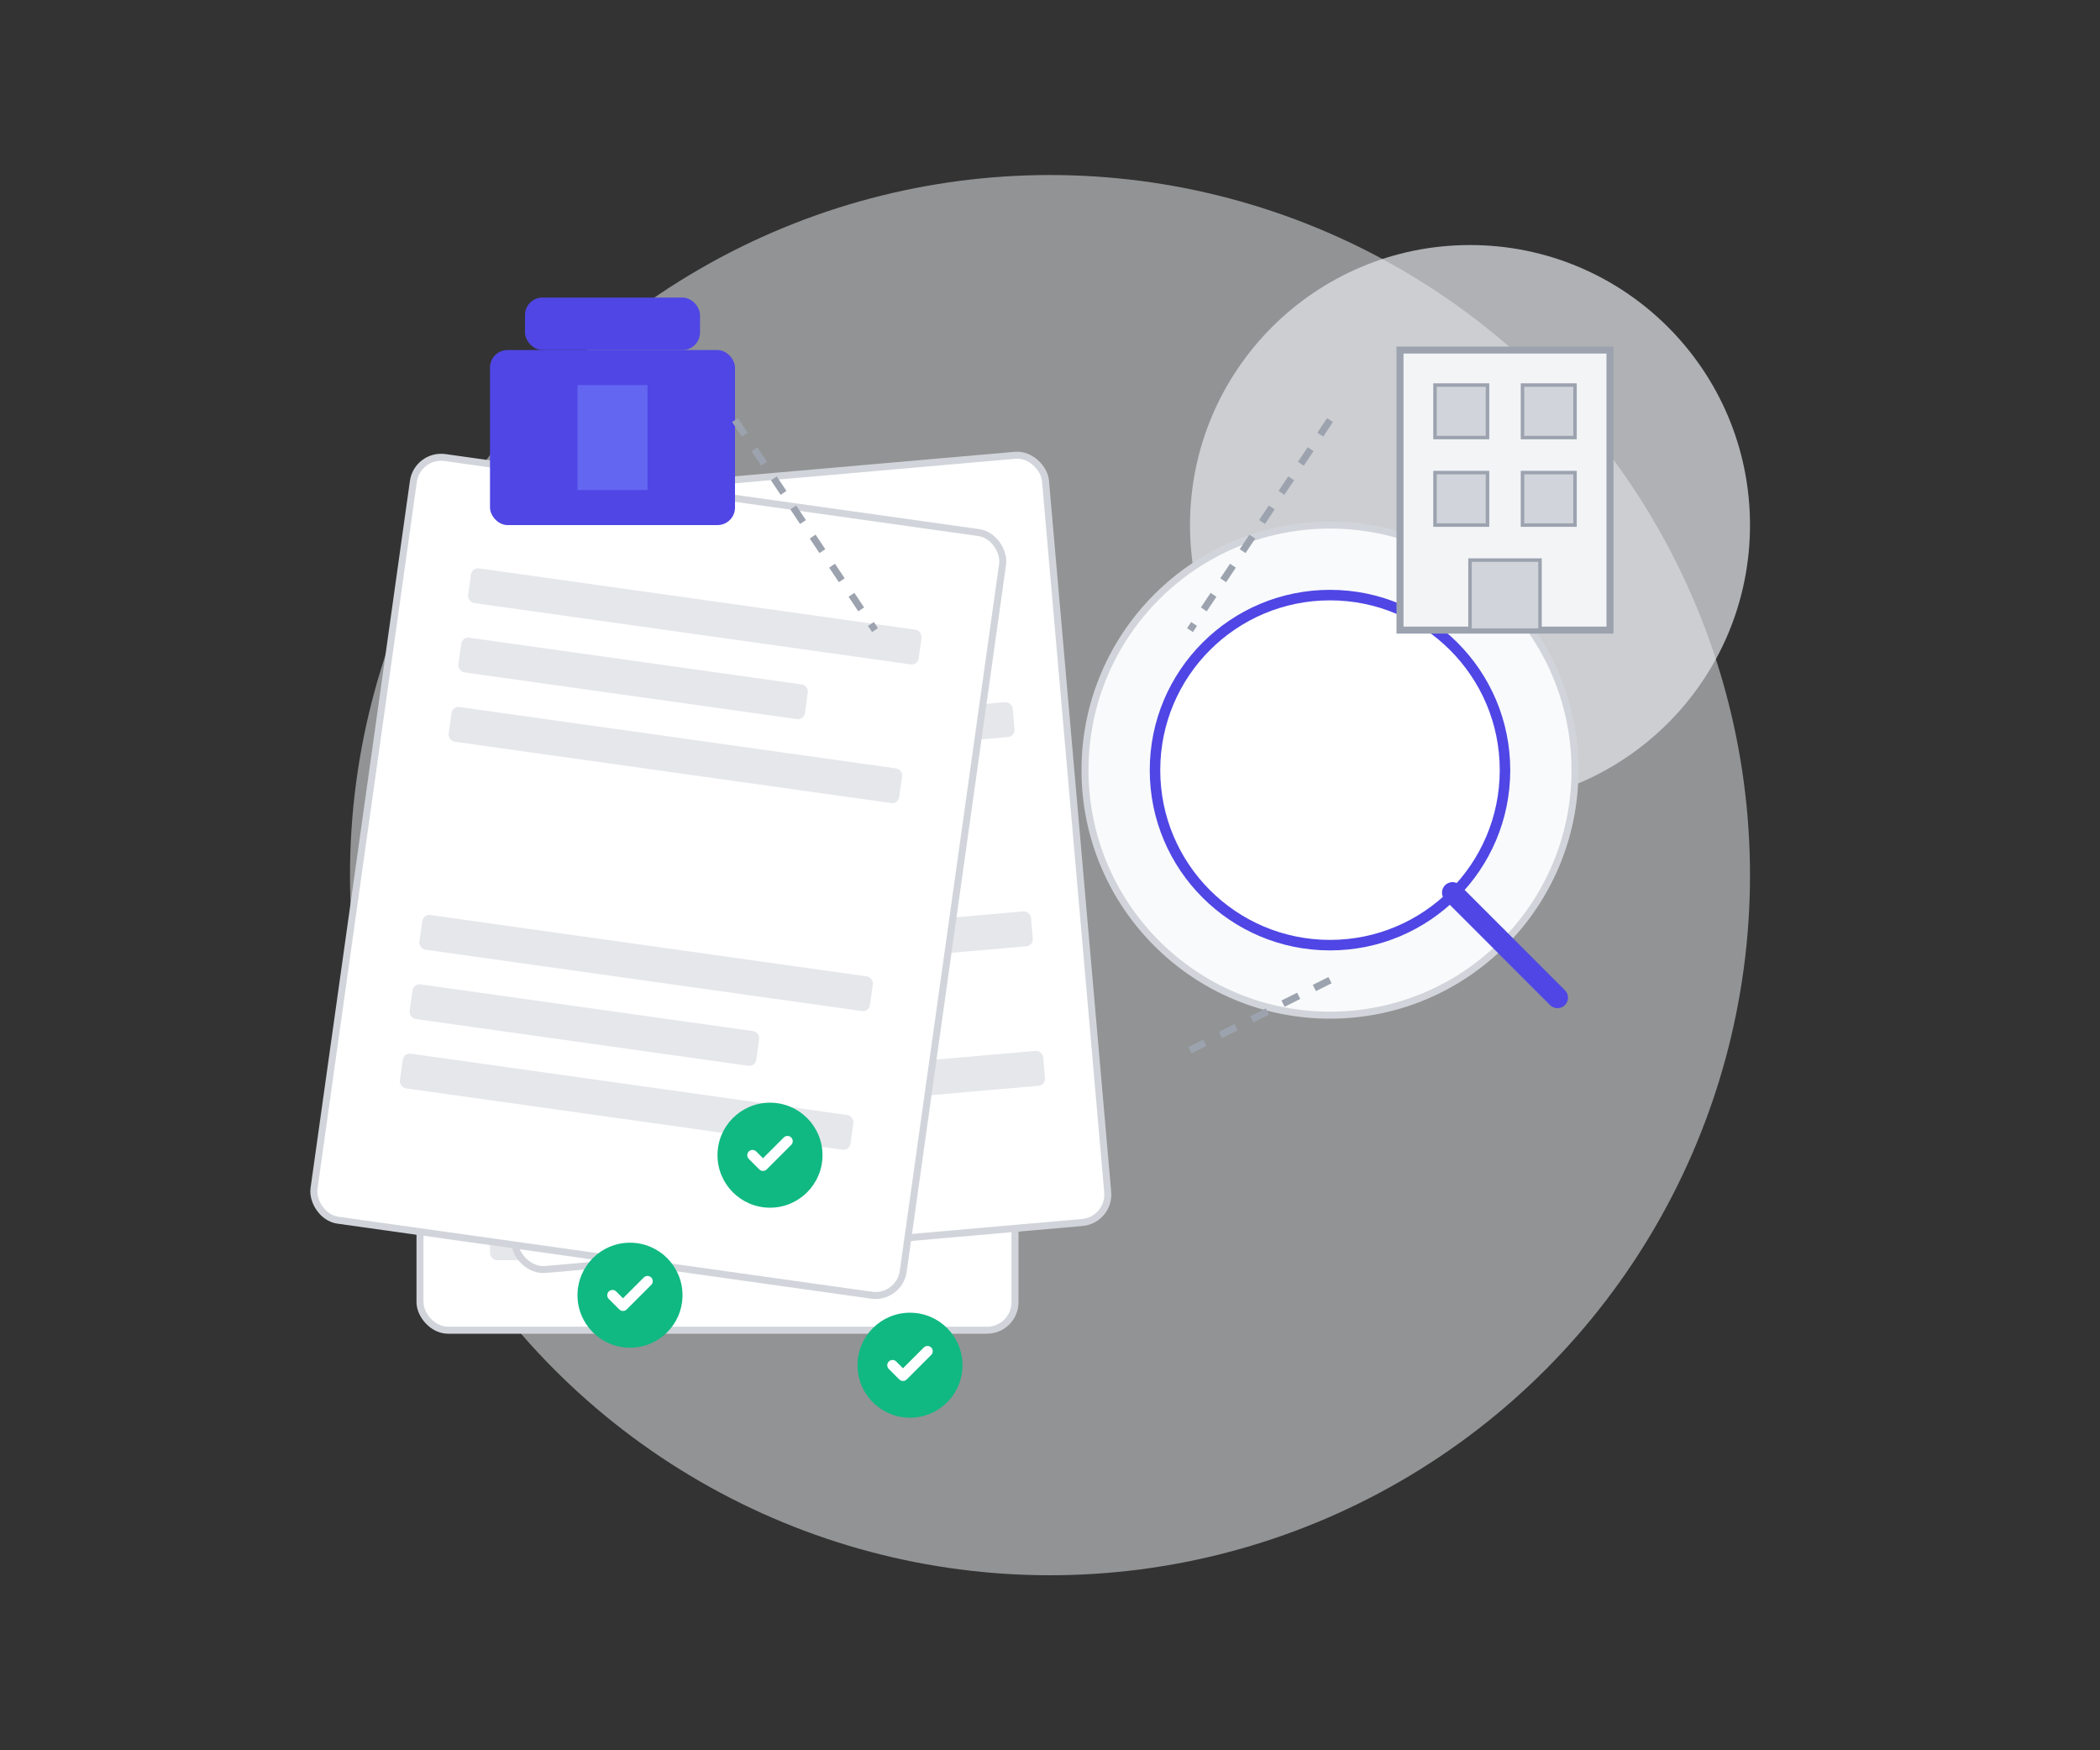 <svg width="600" height="500" viewBox="0 0 600 500" fill="none" xmlns="http://www.w3.org/2000/svg">
  <rect x="0" y="0" width="600" height="500" fill="#333333" stroke="none"/>
  <!-- Background shapes -->
  <circle cx="300" cy="250" r="200" fill="#F3F4F6" opacity="0.5"/>
  <circle cx="420" cy="150" r="80" fill="#E5E7EB" opacity="0.7"/>
  
  <!-- Document stack -->
  <g transform="translate(120, 160)">
    <!-- Base document -->
    <rect x="0" y="0" width="170" height="220" rx="8" fill="white" stroke="#D1D5DB" stroke-width="2"/>
    <rect x="20" y="30" width="130" height="10" rx="2" fill="#E5E7EB"/>
    <rect x="20" y="50" width="100" height="10" rx="2" fill="#E5E7EB"/>
    <rect x="20" y="70" width="130" height="10" rx="2" fill="#E5E7EB"/>
    <rect x="20" y="90" width="80" height="10" rx="2" fill="#E5E7EB"/>
    <rect x="20" y="130" width="130" height="10" rx="2" fill="#E5E7EB"/>
    <rect x="20" y="150" width="100" height="10" rx="2" fill="#E5E7EB"/>
    <rect x="20" y="170" width="130" height="10" rx="2" fill="#E5E7EB"/>
    <rect x="20" y="190" width="80" height="10" rx="2" fill="#E5E7EB"/>
    
    <!-- Document 2 -->
    <rect x="10" y="-15" width="170" height="220" rx="8" fill="white" stroke="#D1D5DB" stroke-width="2" transform="rotate(-5)"/>
    <rect x="35" y="15" width="130" height="10" rx="2" fill="#E5E7EB" transform="rotate(-5)"/>
    <rect x="35" y="35" width="100" height="10" rx="2" fill="#E5E7EB" transform="rotate(-5)"/>
    <rect x="35" y="55" width="130" height="10" rx="2" fill="#E5E7EB" transform="rotate(-5)"/>
    <rect x="35" y="115" width="130" height="10" rx="2" fill="#E5E7EB" transform="rotate(-5)"/>
    <rect x="35" y="135" width="100" height="10" rx="2" fill="#E5E7EB" transform="rotate(-5)"/>
    <rect x="35" y="155" width="130" height="10" rx="2" fill="#E5E7EB" transform="rotate(-5)"/>
    
    <!-- Document 3 -->
    <rect x="-5" y="-30" width="170" height="220" rx="8" fill="white" stroke="#D1D5DB" stroke-width="2" transform="rotate(8)"/>
    <rect x="15" y="0" width="130" height="10" rx="2" fill="#E5E7EB" transform="rotate(8)"/>
    <rect x="15" y="20" width="100" height="10" rx="2" fill="#E5E7EB" transform="rotate(8)"/>
    <rect x="15" y="40" width="130" height="10" rx="2" fill="#E5E7EB" transform="rotate(8)"/>
    <rect x="15" y="100" width="130" height="10" rx="2" fill="#E5E7EB" transform="rotate(8)"/>
    <rect x="15" y="120" width="100" height="10" rx="2" fill="#E5E7EB" transform="rotate(8)"/>
    <rect x="15" y="140" width="130" height="10" rx="2" fill="#E5E7EB" transform="rotate(8)"/>
  </g>
  
  <!-- Search magnifying glass -->
  <g transform="translate(380, 220)">
    <circle cx="0" cy="0" r="70" fill="#F9FAFB" stroke="#D1D5DB" stroke-width="2"/>
    <circle cx="0" cy="0" r="50" fill="white" stroke="#4F46E5" stroke-width="3"/>
    <line x1="35" y1="35" x2="65" y2="65" stroke="#4F46E5" stroke-width="6" stroke-linecap="round"/>
  </g>
  
  <!-- Briefcase icon -->
  <g transform="translate(140, 100)">
    <rect x="0" y="0" width="70" height="50" rx="5" fill="#4F46E5"/>
    <rect x="10" y="-15" width="50" height="15" rx="5" fill="#4F46E5"/>
    <rect x="25" y="10" width="20" height="30" fill="#6366F1"/>
  </g>
  
  <!-- Building icon -->
  <g transform="translate(400, 100)">
    <rect x="0" y="0" width="60" height="80" fill="#F3F4F6" stroke="#9CA3AF" stroke-width="2"/>
    <rect x="10" y="10" width="15" height="15" fill="#D1D5DB" stroke="#9CA3AF" stroke-width="1"/>
    <rect x="35" y="10" width="15" height="15" fill="#D1D5DB" stroke="#9CA3AF" stroke-width="1"/>
    <rect x="10" y="35" width="15" height="15" fill="#D1D5DB" stroke="#9CA3AF" stroke-width="1"/>
    <rect x="35" y="35" width="15" height="15" fill="#D1D5DB" stroke="#9CA3AF" stroke-width="1"/>
    <rect x="20" y="60" width="20" height="20" fill="#D1D5DB" stroke="#9CA3AF" stroke-width="1"/>
  </g>
  
  <!-- Connection lines -->
  <path d="M210 120 L 250 180" stroke="#9CA3AF" stroke-width="2" stroke-dasharray="5,5"/>
  <path d="M380 120 L 340 180" stroke="#9CA3AF" stroke-width="2" stroke-dasharray="5,5"/>
  <path d="M380 280 L 340 300" stroke="#9CA3AF" stroke-width="2" stroke-dasharray="5,5"/>
  
  <!-- Check marks for completed items -->
  <g transform="translate(220, 330)">
    <circle cx="0" cy="0" r="15" fill="#10B981"/>
    <path d="M-5 0 L -2 3 L 5 -4" stroke="white" stroke-width="3" stroke-linecap="round" stroke-linejoin="round"/>
  </g>
  
  <g transform="translate(180, 370)">
    <circle cx="0" cy="0" r="15" fill="#10B981"/>
    <path d="M-5 0 L -2 3 L 5 -4" stroke="white" stroke-width="3" stroke-linecap="round" stroke-linejoin="round"/>
  </g>
  
  <g transform="translate(260, 390)">
    <circle cx="0" cy="0" r="15" fill="#10B981"/>
    <path d="M-5 0 L -2 3 L 5 -4" stroke="white" stroke-width="3" stroke-linecap="round" stroke-linejoin="round"/>
  </g>
</svg>
